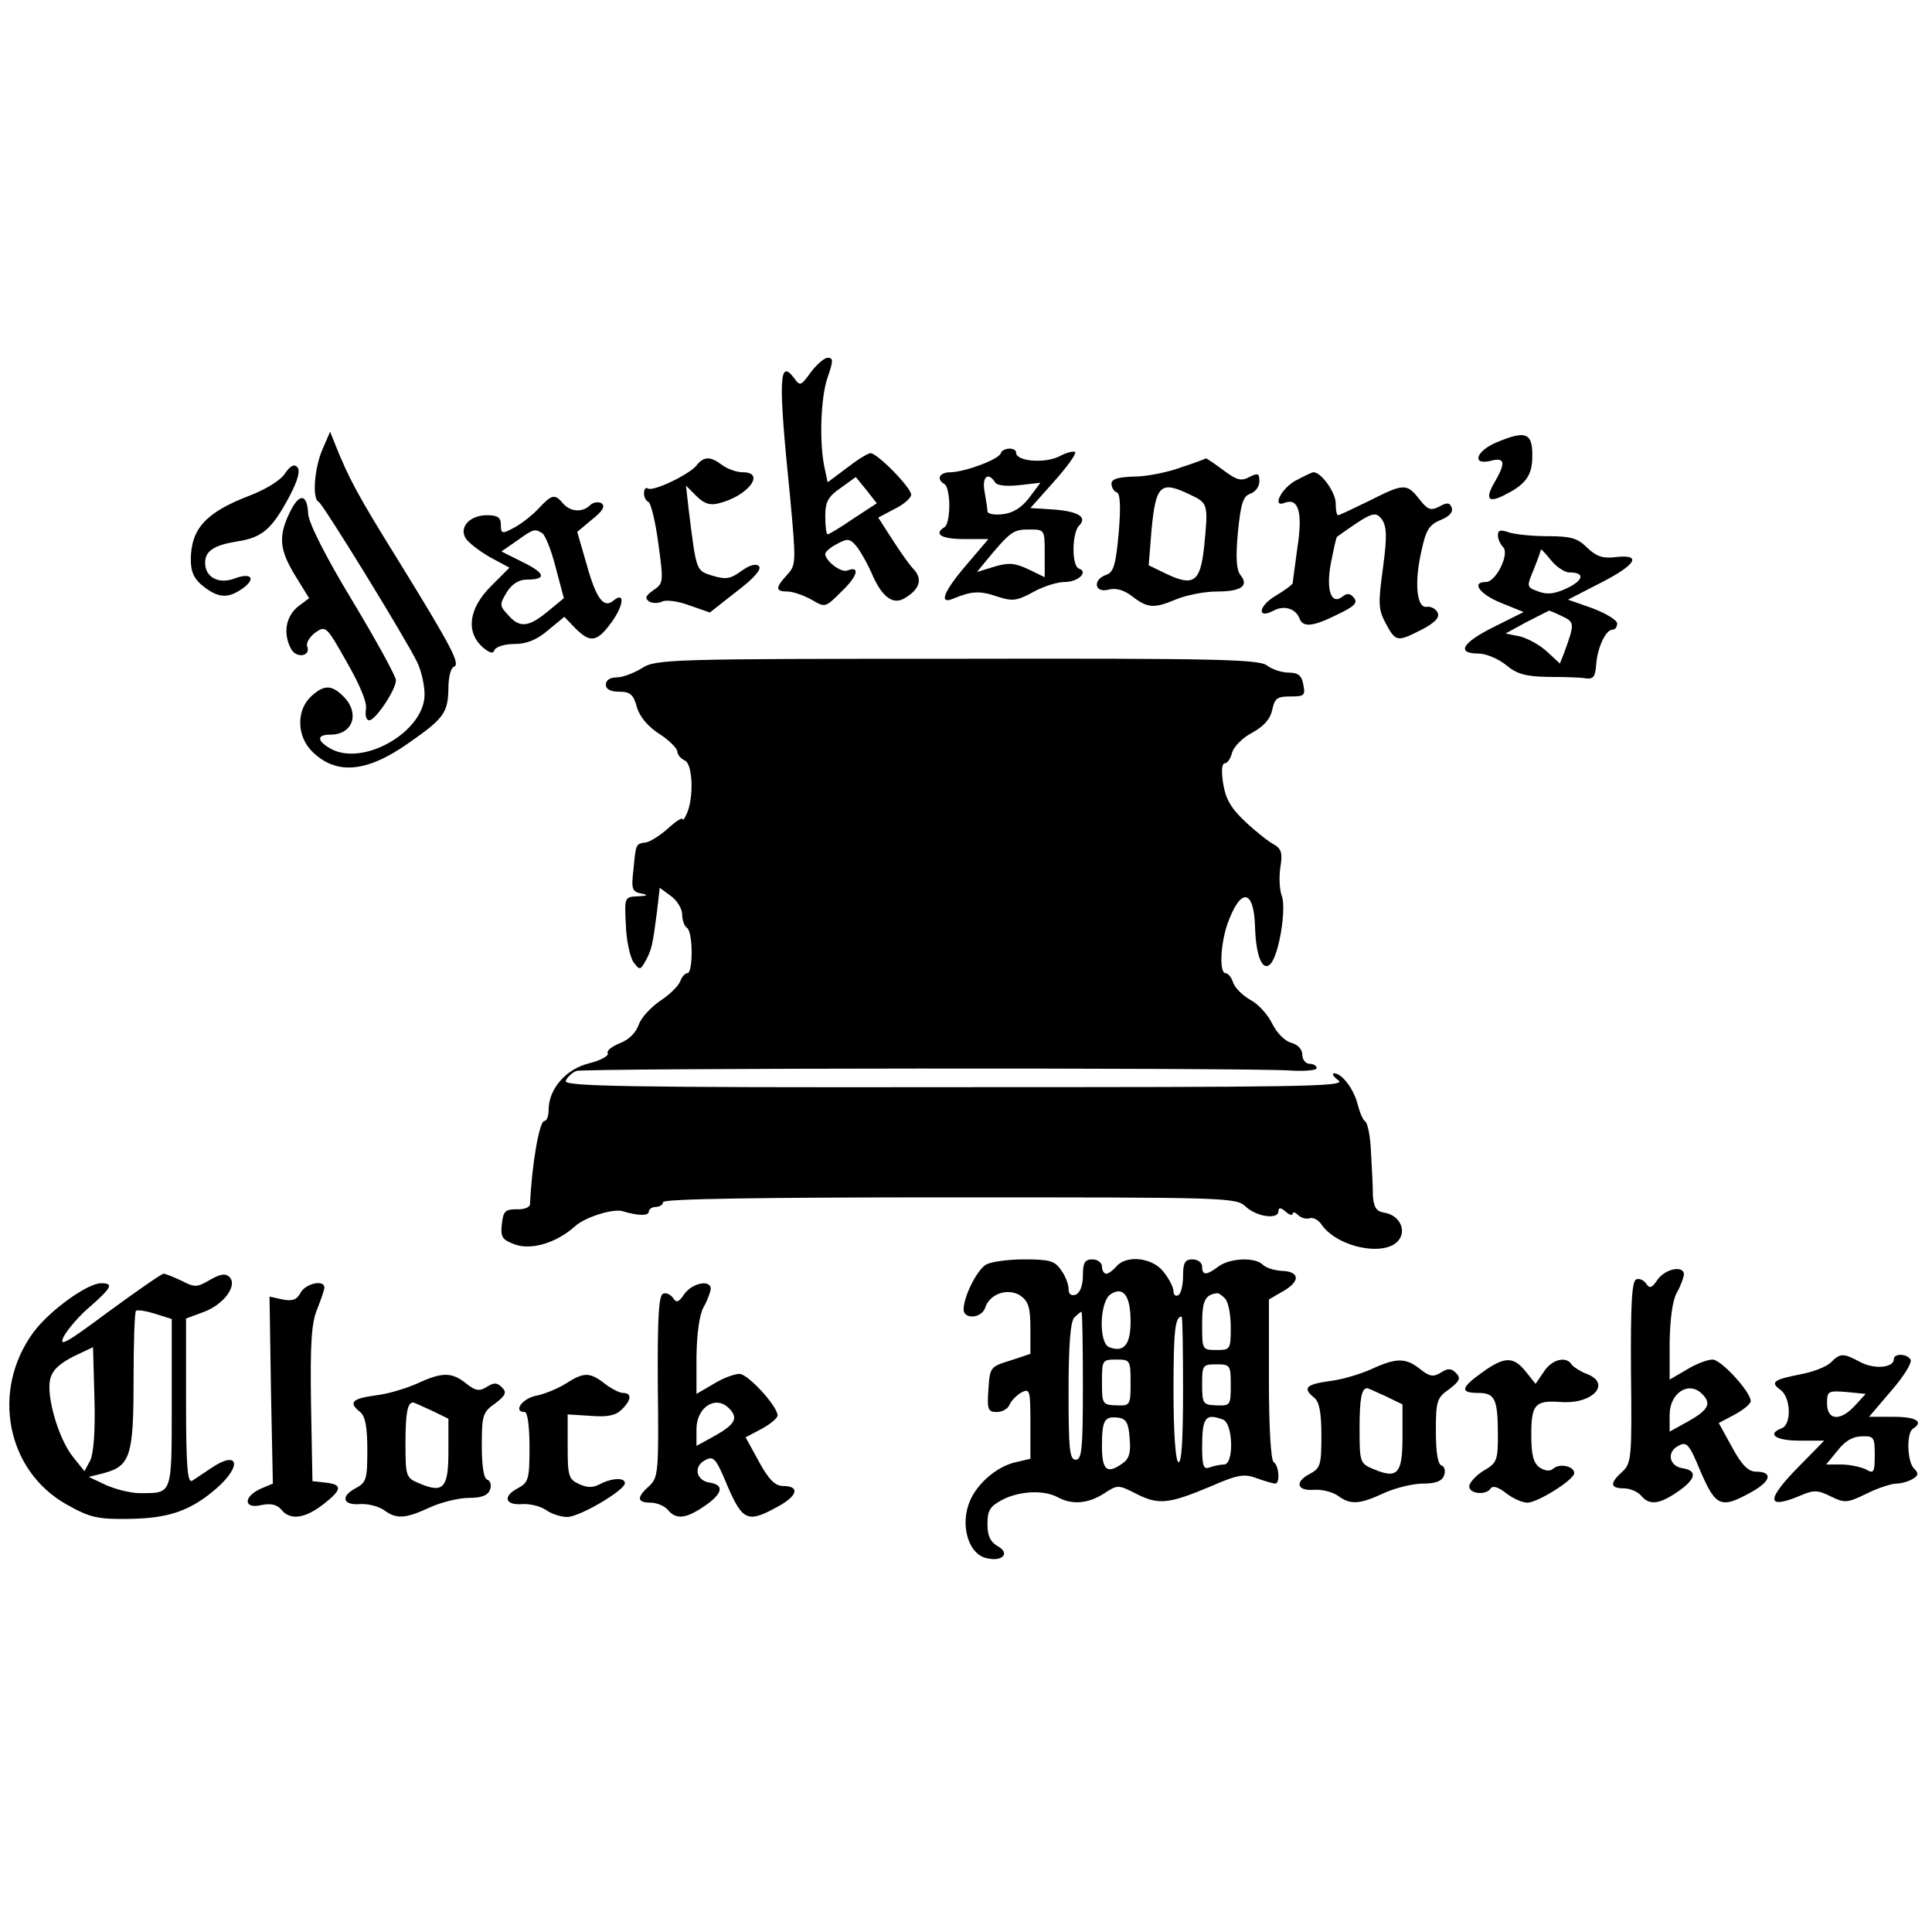 <?xml version="1.0" standalone="no"?>
<!DOCTYPE svg PUBLIC "-//W3C//DTD SVG 20010904//EN"
 "http://www.w3.org/TR/2001/REC-SVG-20010904/DTD/svg10.dtd">
<svg version="1.0" xmlns="http://www.w3.org/2000/svg"
 width="405pt" height="405pt" viewBox="0 0 405 405"
 preserveAspectRatio="xMidYMid meet">
<g transform="translate(0,405) scale(0.1,-0.1)"
fill="#000000" stroke="none">
<path d="M1700 3270 c-21 -29 -23 -30 -35 -13 -32 43 -34 -1 -9 -246 13 -141
13 -145 -6 -166 -25 -27 -25 -35 1 -35 11 0 34 -8 50 -17 29 -17 29 -17 63 17
34 32 40 55 12 44 -13 -5 -46 20 -46 35 0 4 11 14 25 21 22 12 27 11 41 -6 8
-10 24 -38 34 -62 21 -46 44 -61 68 -45 30 18 36 39 18 59 -10 10 -30 39 -46
64 l-29 45 34 18 c19 9 35 23 35 30 0 15 -71 87 -85 87 -6 0 -28 -14 -50 -31
l-40 -30 -6 28 c-12 52 -9 150 6 192 12 35 12 41 0 41 -7 0 -23 -14 -35 -30z
m89 -307 c-26 -18 -51 -33 -54 -33 -3 0 -5 17 -5 38 0 30 6 41 32 59 l32 23
22 -27 22 -28 -49 -32z"/>
<path d="M676 3108 c-17 -39 -22 -104 -8 -110 8 -3 178 -279 206 -335 9 -18
16 -49 16 -69 0 -77 -127 -151 -196 -114 -30 17 -31 30 -1 30 47 0 62 45 27
80 -25 25 -41 25 -68 0 -31 -29 -30 -83 2 -115 50 -50 114 -45 202 17 75 52
83 64 84 115 0 23 5 43 11 45 15 5 -2 38 -116 223 -85 137 -103 170 -133 245
l-10 25 -16 -37z"/>
<path d="M3138 3123 c-44 -18 -54 -49 -13 -39 30 8 32 -4 8 -45 -21 -36 -13
-45 24 -25 40 20 54 39 55 74 2 55 -12 61 -74 35z"/>
<path d="M2098 3100 c-4 -13 -74 -39 -105 -40 -24 0 -31 -14 -13 -25 6 -3 10
-24 10 -45 0 -21 -4 -42 -10 -45 -24 -15 -6 -25 41 -25 l51 0 -46 -54 c-48
-56 -59 -84 -28 -71 39 16 55 17 91 5 33 -11 42 -10 77 9 21 12 51 21 66 21
28 0 50 21 30 28 -16 5 -15 75 0 90 18 18 -1 30 -54 34 l-48 3 49 55 c27 30
47 58 45 62 -2 3 -18 0 -34 -9 -31 -15 -90 -10 -90 8 0 12 -28 11 -32 -1z
m-12 -61 c4 -7 24 -9 51 -6 l44 5 -24 -32 c-16 -21 -35 -32 -56 -34 -17 -2
-31 1 -31 6 0 5 -3 24 -6 41 -6 31 7 43 22 20z m104 -149 l0 -50 -35 17 c-28
13 -41 14 -71 5 l-36 -11 18 22 c52 63 58 67 91 67 33 0 33 0 33 -50z"/>
<path d="M1459 3073 c-17 -19 -90 -54 -101 -47 -4 3 -8 -1 -8 -10 0 -8 4 -16
9 -18 5 -1 15 -41 21 -87 11 -80 11 -84 -10 -98 -17 -12 -19 -17 -9 -24 7 -4
19 -4 27 0 8 4 33 1 57 -8 l43 -15 56 44 c37 28 53 47 47 53 -6 6 -19 3 -37
-10 -23 -17 -33 -18 -60 -10 -35 11 -34 8 -50 136 l-6 53 22 -22 c16 -16 29
-20 47 -15 61 15 99 65 50 65 -13 0 -32 7 -43 15 -25 19 -39 19 -55 -2z"/>
<path d="M2475 3070 c-27 -10 -71 -19 -97 -19 -34 -1 -48 -5 -48 -15 0 -8 5
-16 11 -18 7 -2 9 -29 4 -86 -6 -67 -11 -82 -26 -87 -29 -10 -25 -39 5 -31 15
4 32 -1 48 -13 33 -26 47 -27 92 -8 21 9 60 17 87 17 51 0 68 12 49 35 -8 10
-10 37 -5 89 6 61 11 76 26 81 11 4 19 15 19 26 0 17 -3 18 -21 9 -17 -9 -26
-7 -54 14 -19 14 -35 25 -37 25 -2 -1 -25 -10 -53 -19z m20 -57 c38 -18 38
-20 29 -111 -8 -72 -22 -82 -79 -55 l-37 18 6 75 c9 94 19 103 81 73z"/>
<path d="M597 3057 c-9 -14 -40 -33 -74 -46 -91 -35 -123 -69 -123 -135 0 -25
7 -40 26 -55 32 -25 52 -26 82 -5 30 21 19 35 -17 21 -33 -12 -61 3 -61 33 0
25 18 37 67 45 53 8 73 26 109 93 19 36 24 56 17 63 -7 7 -15 2 -26 -14z"/>
<path d="M2715 3042 c-30 -17 -49 -57 -22 -46 29 11 38 -20 27 -92 -5 -38 -10
-72 -10 -76 0 -3 -16 -15 -36 -27 -36 -21 -40 -50 -4 -31 22 12 46 4 54 -16 7
-20 28 -18 80 8 36 17 43 25 34 35 -7 9 -14 10 -23 3 -24 -20 -36 12 -25 70 6
30 11 54 13 55 72 51 80 55 94 36 10 -15 11 -36 2 -102 -10 -74 -10 -86 6
-116 21 -39 24 -39 75 -13 27 14 38 25 34 35 -4 9 -14 14 -23 13 -21 -4 -27
50 -11 118 9 43 16 54 40 64 18 7 27 17 23 26 -4 11 -10 11 -26 2 -18 -9 -24
-7 -42 16 -26 33 -32 33 -105 -4 -33 -16 -62 -30 -65 -30 -3 0 -5 11 -5 25 0
23 -31 66 -47 65 -5 -1 -21 -9 -38 -18z"/>
<path d="M607 2975 c-24 -50 -21 -78 12 -132 l29 -47 -24 -18 c-25 -21 -31
-56 -14 -88 11 -21 42 -16 34 5 -3 7 5 20 17 29 22 15 23 14 66 -62 28 -49 43
-85 40 -99 -2 -13 1 -23 7 -23 13 0 56 64 56 84 0 8 -41 83 -91 166 -57 94
-92 164 -93 183 -2 43 -19 44 -39 2z"/>
<path d="M1129 2984 c-13 -14 -36 -32 -51 -40 -26 -14 -28 -13 -28 6 0 15 -7
20 -29 20 -36 0 -59 -25 -45 -48 6 -10 29 -27 51 -40 l41 -22 -39 -39 c-46
-46 -53 -95 -18 -127 16 -14 23 -15 26 -6 3 6 21 12 41 12 26 0 48 9 71 29
l34 28 23 -24 c32 -32 46 -29 77 14 25 35 27 64 3 44 -20 -17 -36 3 -56 75
l-20 69 31 26 c23 18 28 28 20 34 -7 4 -18 2 -24 -4 -16 -16 -42 -14 -57 4
-17 20 -23 19 -51 -11z m8 -52 c6 -4 19 -36 28 -72 l17 -64 -34 -28 c-40 -33
-59 -35 -83 -7 -18 19 -18 22 -3 47 11 18 26 27 42 27 42 0 40 13 -7 36 l-46
23 32 22 c36 26 38 26 54 16z"/>
<path d="M3140 2928 c0 -8 5 -19 11 -25 14 -14 -15 -73 -36 -73 -32 0 -13 -26
32 -44 l47 -19 -62 -31 c-67 -33 -80 -56 -33 -56 16 0 42 -11 58 -24 23 -19
40 -24 88 -25 33 0 69 -1 79 -3 16 -2 20 3 22 28 2 35 20 74 34 74 6 0 10 6
10 13 0 7 -23 21 -52 32 l-51 18 70 36 c74 38 86 60 28 53 -26 -3 -39 2 -58
20 -20 20 -34 24 -83 24 -33 0 -69 4 -81 8 -17 6 -23 5 -23 -6z m150 -78 c33
0 30 -16 -5 -33 -26 -12 -41 -14 -60 -7 -25 9 -25 10 -10 46 8 20 15 39 15 42
0 2 9 -7 21 -22 11 -14 29 -26 39 -26z m-15 -92 c26 -12 26 -16 4 -76 l-9 -23
-27 25 c-15 14 -41 28 -57 32 l-30 6 44 24 c25 13 46 23 47 24 1 0 14 -5 28
-12z"/>
<path d="M1345 2649 c-16 -10 -40 -19 -52 -19 -14 0 -23 -6 -23 -15 0 -10 10
-15 28 -15 23 0 30 -6 37 -32 6 -21 24 -42 48 -57 20 -13 37 -30 37 -37 0 -6
7 -14 15 -18 17 -6 20 -76 5 -111 -5 -11 -9 -17 -9 -12 -1 4 -15 -5 -31 -20
-17 -15 -38 -28 -46 -29 -21 -3 -21 -2 -26 -56 -5 -42 -3 -47 16 -51 16 -3 14
-5 -7 -6 -28 -1 -28 -2 -25 -61 1 -32 9 -67 16 -77 13 -17 14 -17 25 2 13 24
15 33 24 102 l6 52 23 -17 c13 -9 24 -27 24 -39 0 -12 5 -25 10 -28 13 -8 13
-95 1 -95 -5 0 -12 -8 -15 -17 -4 -10 -22 -28 -42 -41 -19 -13 -40 -35 -45
-50 -6 -17 -21 -32 -40 -39 -17 -7 -28 -16 -25 -21 3 -5 -15 -15 -39 -21 -49
-12 -85 -54 -85 -98 0 -13 -4 -23 -9 -23 -10 0 -26 -88 -30 -175 -1 -6 -13
-11 -28 -10 -24 0 -28 -4 -31 -31 -3 -28 1 -33 28 -43 35 -12 87 4 125 38 20
19 80 38 100 32 33 -10 55 -10 55 -1 0 5 7 10 15 10 8 0 15 5 15 10 0 7 207
10 600 10 587 0 601 0 622 -20 23 -21 68 -27 68 -9 0 8 5 8 15 -1 8 -7 15 -9
15 -4 0 4 5 3 11 -3 6 -6 17 -9 24 -7 7 3 19 -3 26 -14 35 -49 139 -68 163
-29 14 22 -3 51 -33 55 -16 3 -21 11 -23 35 0 18 -2 59 -4 91 -1 32 -7 62 -12
65 -5 3 -12 20 -16 36 -8 32 -33 65 -49 65 -6 0 -2 -7 9 -15 17 -13 -79 -14
-803 -14 -701 -1 -821 2 -817 13 3 8 13 17 22 21 16 6 1391 7 1495 1 31 -2 57
0 57 5 0 5 -7 9 -15 9 -8 0 -15 9 -15 19 0 11 -9 21 -23 25 -13 3 -30 20 -40
40 -9 19 -30 42 -46 50 -16 9 -32 25 -36 36 -3 11 -11 20 -16 20 -13 0 -11 59
4 103 28 78 56 74 58 -8 2 -61 16 -92 32 -76 18 18 34 116 24 143 -5 13 -6 40
-3 60 5 30 2 39 -14 48 -11 6 -38 27 -60 48 -30 28 -41 48 -46 80 -4 26 -3 42
4 42 5 0 12 10 15 23 4 12 22 31 42 41 25 14 38 29 42 48 5 24 10 28 38 28 29
0 32 2 27 25 -3 19 -11 25 -31 25 -14 0 -35 7 -45 15 -17 13 -111 15 -650 14
-605 0 -632 -1 -661 -20z"/>
<path d="M2067 1399 c-19 -11 -47 -67 -47 -94 0 -21 37 -19 45 3 9 30 48 43
74 26 17 -12 21 -25 21 -69 l0 -53 -42 -14 c-42 -13 -43 -14 -46 -60 -3 -43
-1 -48 18 -48 11 0 23 7 26 15 4 9 15 20 25 26 18 9 19 5 19 -65 l0 -74 -30
-7 c-42 -9 -87 -49 -100 -90 -16 -48 2 -103 37 -111 34 -9 52 10 24 25 -15 9
-21 21 -21 46 0 29 5 37 31 51 37 19 88 21 117 5 30 -16 63 -13 96 8 29 19 30
19 69 -1 46 -23 67 -21 157 17 55 24 69 26 95 16 17 -6 34 -11 38 -11 11 0 8
38 -3 45 -6 4 -10 73 -10 173 l0 168 31 18 c36 21 33 41 -5 42 -15 1 -32 6
-39 13 -16 16 -69 14 -93 -4 -25 -19 -34 -19 -34 0 0 8 -9 15 -20 15 -16 0
-20 -7 -20 -34 0 -19 -4 -38 -10 -41 -5 -3 -10 0 -10 8 0 8 -9 26 -21 41 -23
30 -78 36 -99 11 -7 -8 -16 -15 -21 -15 -5 0 -9 7 -9 15 0 8 -9 15 -20 15 -16
0 -20 -7 -20 -34 0 -21 -6 -36 -15 -40 -10 -3 -15 1 -15 12 0 10 -7 28 -16 40
-13 19 -24 22 -77 22 -34 0 -70 -5 -80 -11z m303 -119 c0 -49 -14 -66 -45 -54
-22 9 -20 93 2 110 27 19 43 -1 43 -56z m198 48 c7 -7 12 -34 12 -60 0 -47 -1
-48 -30 -48 -30 0 -30 1 -30 54 0 49 6 62 31 65 3 1 10 -4 17 -11z m-298 -183
c0 -131 -2 -155 -15 -155 -13 0 -15 23 -15 143 0 98 4 147 12 155 7 7 13 12
15 12 2 0 3 -70 3 -155z m210 -11 c0 -101 -3 -153 -10 -149 -6 4 -10 65 -10
149 0 125 3 156 17 156 2 0 3 -70 3 -156z m-110 17 c0 -47 -1 -48 -30 -47 -29
1 -30 3 -30 49 0 46 1 47 30 47 29 0 30 -1 30 -49z m210 -5 c0 -42 -1 -43 -30
-42 -28 1 -30 3 -30 44 0 40 1 42 30 42 29 0 30 -2 30 -44z m-212 -111 c3 -29
-1 -43 -14 -52 -33 -24 -44 -16 -44 35 0 55 5 64 35 60 16 -2 21 -12 23 -43z
m196 39 c21 -8 23 -94 2 -94 -8 0 -21 -3 -30 -6 -13 -5 -16 2 -16 43 0 62 7
71 44 57z"/>
<path d="M3475 1368 c-12 -18 -17 -20 -24 -9 -5 7 -14 12 -21 9 -9 -3 -12 -50
-11 -194 2 -180 1 -191 -18 -209 -27 -24 -26 -35 3 -35 13 0 29 -7 36 -15 17
-21 38 -19 77 8 38 26 42 44 11 49 -29 4 -35 34 -10 47 18 10 23 4 47 -54 32
-74 43 -78 106 -43 42 23 46 43 10 43 -16 0 -30 14 -50 51 l-28 51 34 18 c18
10 33 22 33 28 0 19 -62 87 -80 87 -10 0 -35 -9 -54 -21 l-36 -21 0 79 c1 49
6 87 15 103 8 14 14 31 15 38 0 20 -38 13 -55 -10z m93 -240 c20 -20 14 -33
-28 -57 l-40 -22 0 35 c0 46 40 72 68 44z"/>
<path d="M227 1300 c-90 -67 -105 -75 -93 -51 9 16 34 45 56 63 44 39 49 48
22 48 -29 0 -109 -58 -142 -103 -89 -121 -57 -290 70 -361 48 -27 64 -31 130
-30 84 1 130 17 185 65 54 48 44 80 -13 41 -15 -10 -33 -22 -39 -26 -10 -6
-13 30 -13 166 l0 174 35 13 c43 15 74 56 56 74 -8 8 -18 7 -41 -6 -27 -16
-32 -16 -59 -2 -17 8 -34 15 -38 15 -4 0 -56 -36 -116 -80z m133 -191 c0 -195
2 -189 -67 -189 -19 0 -51 8 -71 17 l-36 17 32 8 c55 15 62 36 62 194 0 77 2
143 5 146 3 3 21 0 40 -6 l35 -11 0 -176z m-171 -121 l-12 -22 -24 30 c-30 37
-56 126 -48 162 4 19 19 33 48 48 l42 20 3 -108 c2 -69 -2 -116 -9 -130z"/>
<path d="M630 1340 c-8 -15 -17 -18 -38 -14 l-27 6 3 -196 4 -196 -26 -11
c-37 -17 -35 -43 2 -34 20 4 33 1 42 -10 18 -22 48 -19 87 11 40 31 42 42 6
46 l-28 3 -3 162 c-2 128 1 170 13 199 8 20 15 40 15 45 0 17 -39 9 -50 -11z"/>
<path d="M1435 1338 c-12 -18 -17 -20 -24 -9 -5 7 -14 12 -21 9 -9 -3 -12 -50
-11 -194 2 -180 1 -191 -18 -209 -27 -24 -26 -35 3 -35 13 0 29 -7 36 -15 17
-21 38 -19 77 8 38 26 42 44 11 49 -29 4 -35 34 -10 47 18 10 23 4 47 -54 32
-74 43 -78 106 -43 42 23 46 43 10 43 -16 0 -30 14 -50 51 l-28 51 34 18 c18
10 33 22 33 28 0 19 -62 87 -80 87 -10 0 -35 -9 -54 -21 l-36 -21 0 79 c1 49
6 87 15 103 8 14 14 31 15 38 0 20 -38 13 -55 -10z m93 -240 c20 -20 14 -33
-28 -57 l-40 -22 0 35 c0 46 40 72 68 44z"/>
<path d="M3838 1194 c-9 -9 -37 -20 -64 -25 -57 -11 -64 -17 -41 -33 21 -16
23 -72 2 -80 -32 -12 -13 -26 37 -26 l52 0 -52 -53 c-70 -71 -70 -92 0 -63 30
13 38 13 66 -1 29 -14 34 -14 75 6 24 12 52 21 63 21 10 0 26 5 34 10 12 7 12
12 2 22 -14 14 -16 74 -2 83 24 15 6 25 -41 25 l-51 0 47 55 c26 30 44 59 40
65 -8 13 -35 13 -35 1 0 -18 -39 -22 -69 -7 -37 20 -43 20 -63 0z m51 -90
c-31 -34 -59 -32 -59 4 0 26 2 27 41 24 l40 -4 -22 -24z m41 -104 c0 -37 -2
-40 -19 -30 -11 5 -34 10 -51 10 l-32 0 24 29 c15 20 32 30 51 30 25 1 27 -2
27 -39z"/>
<path d="M2875 1180 c-22 -10 -61 -22 -87 -25 -51 -7 -58 -15 -33 -35 11 -9
15 -32 15 -80 0 -61 -2 -68 -25 -80 -32 -17 -26 -36 10 -33 15 1 37 -4 49 -12
27 -20 45 -19 97 5 24 11 61 20 82 20 26 0 40 5 44 17 4 9 1 19 -5 21 -8 2
-12 28 -12 72 0 63 2 70 28 88 22 17 25 23 14 34 -10 10 -17 10 -31 1 -16 -10
-24 -9 -44 7 -30 24 -50 24 -102 0z m30 -57 l35 -17 0 -68 c0 -77 -10 -89 -60
-68 -29 12 -30 14 -30 85 0 62 4 85 16 85 2 0 19 -8 39 -17z"/>
<path d="M3107 1173 c-45 -32 -47 -43 -8 -43 35 0 41 -13 41 -89 0 -52 -2 -58
-30 -74 -16 -10 -30 -25 -30 -33 0 -16 36 -19 45 -4 4 6 16 3 32 -10 14 -11
34 -20 45 -20 21 0 98 48 98 62 0 14 -29 21 -43 10 -8 -7 -17 -6 -30 2 -13 10
-17 27 -17 69 0 63 8 72 62 68 67 -5 107 39 54 59 -13 5 -27 14 -31 19 -11 19
-42 12 -59 -15 l-17 -25 -20 25 c-26 33 -45 33 -92 -1z"/>
<path d="M875 1150 c-22 -10 -61 -22 -87 -25 -51 -7 -58 -15 -33 -35 11 -9 15
-32 15 -80 0 -61 -2 -68 -25 -80 -32 -17 -26 -36 10 -33 15 1 37 -4 49 -12 27
-20 45 -19 97 5 24 11 61 20 82 20 26 0 40 5 44 17 4 9 1 19 -5 21 -8 2 -12
28 -12 72 0 63 2 70 28 88 22 17 25 23 14 34 -10 10 -17 10 -31 1 -16 -10 -24
-9 -44 7 -30 24 -50 24 -102 0z m30 -57 l35 -17 0 -68 c0 -77 -10 -89 -60 -68
-29 12 -30 14 -30 85 0 62 4 85 16 85 2 0 19 -8 39 -17z"/>
<path d="M1185 1149 c-16 -10 -45 -22 -62 -25 -29 -6 -48 -34 -23 -34 6 0 10
-31 10 -73 0 -68 -2 -75 -25 -87 -32 -17 -26 -36 10 -33 15 1 37 -4 49 -12 11
-8 31 -15 45 -15 26 0 121 56 121 71 0 12 -27 11 -52 -2 -15 -8 -27 -8 -44 0
-22 10 -24 17 -24 78 l0 68 48 -3 c36 -3 53 1 65 13 21 20 22 35 3 35 -7 0
-25 9 -39 20 -31 24 -43 24 -82 -1z"/>
</g>
</svg>
